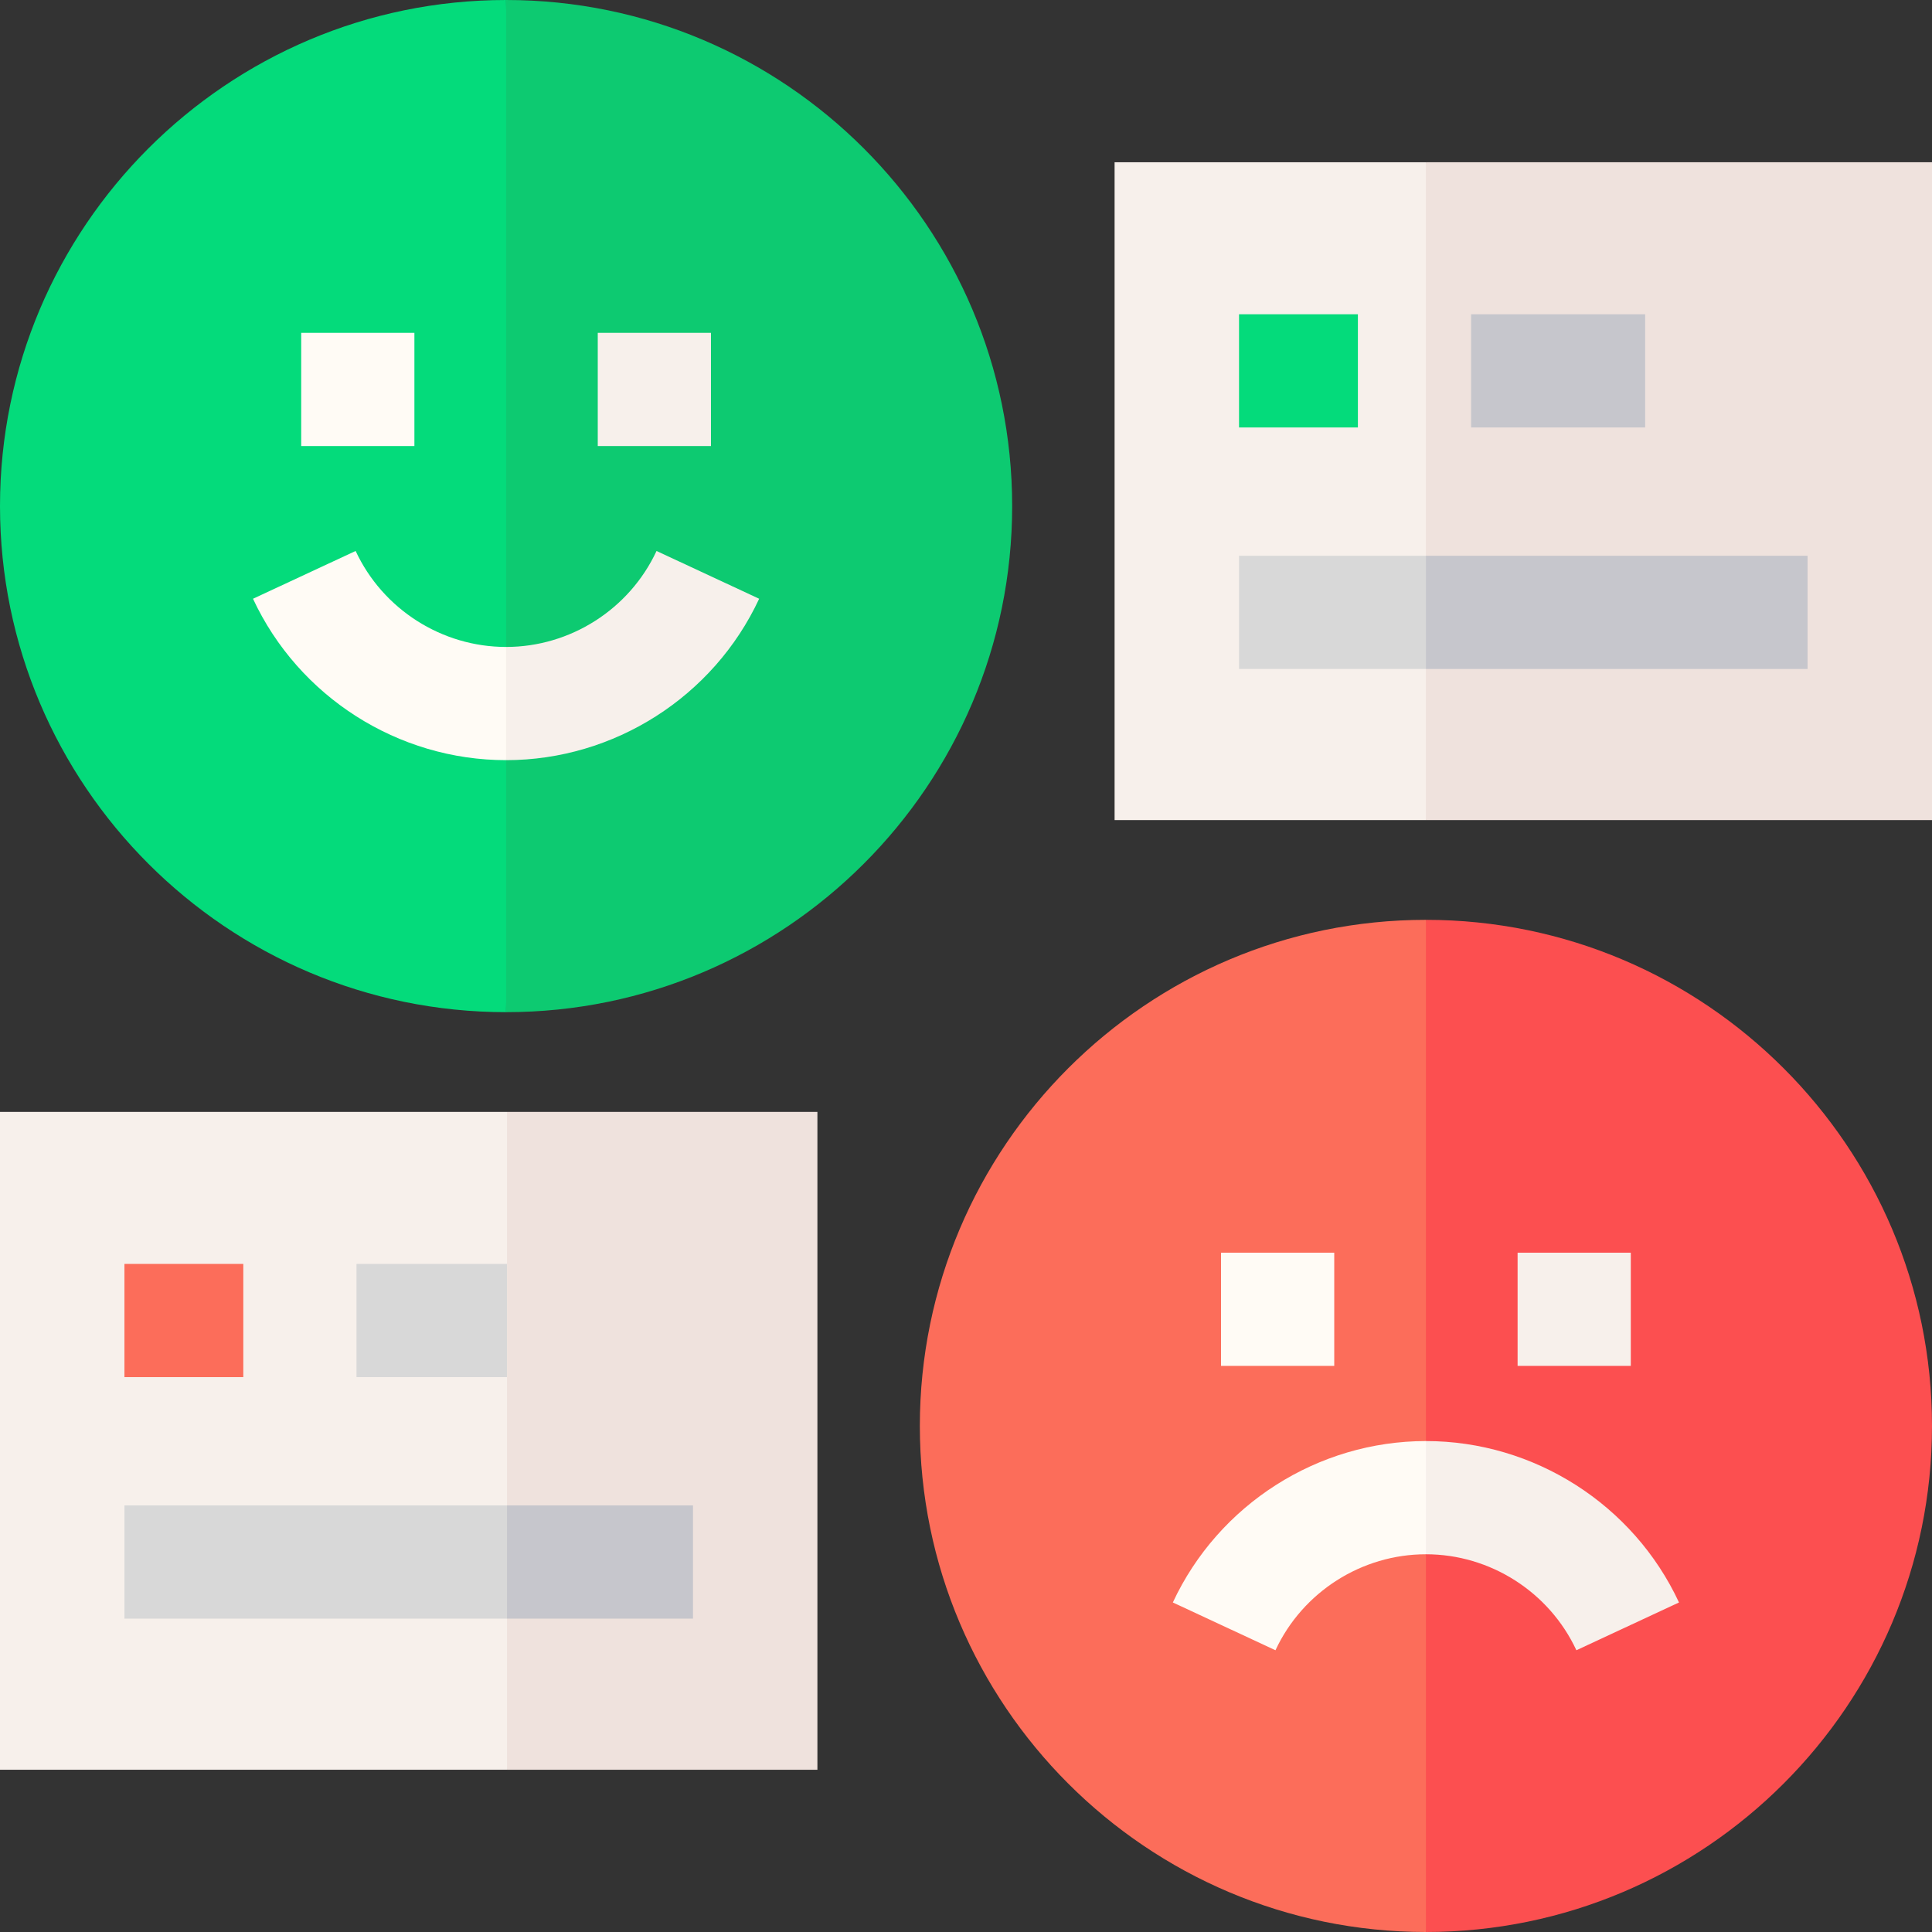<svg id="Capa_1" enable-background="new 0 0 512 512" height="512" viewBox="0 0 512 512" width="512" xmlns="http://www.w3.org/2000/svg"><rect x="0" y="0" width="512" height="512" fill="#333333" stroke="none"/><g><g><g><path d="m134.117 0-9.881 131.193 9.881 137.039c73.952 0 134.116-60.164 134.116-134.116 0-73.951-60.164-134.116-134.116-134.116z" fill="#0dca71"/><path d="m0 134.116c0 73.952 60.165 134.116 134.116 134.116v-268.232c-73.951 0-134.116 60.165-134.116 134.116z" fill="#04db7b"/></g><path d="m79.821 88.209h30v30h-30z" fill="#fffbf5"/><path d="m158.412 88.209h30v30h-30z" fill="#f7f0eb"/><g><path d="m173.989 146.013c-7.195 15.452-22.846 25.436-39.873 25.436l-10.667 11.419 10.667 18.581c28.644 0 54.97-16.79 67.069-42.773z" fill="#f7f0eb"/><path d="m94.244 146.013-27.196 12.663c12.099 25.983 38.425 42.773 67.069 42.773v-30c-17.027.001-32.679-9.984-39.873-25.436z" fill="#fffbf5"/></g></g><g><g><path d="m377.884 243.767-9.881 131.194 9.881 137.039c73.952 0 134.116-60.164 134.116-134.116s-60.164-134.117-134.116-134.117z" fill="#fc4f50"/><path d="m243.768 377.884c0 73.952 60.165 134.116 134.116 134.117v-268.234c-73.952 0-134.116 60.165-134.116 134.117z" fill="#fc6d5a"/></g><path d="m323.589 331.976h30v30h-30z" fill="#fffbf5"/><path d="m402.179 331.976h30v30h-30z" fill="#f7f0eb"/><g><path d="m417.757 437.333c-7.195-15.452-22.846-25.436-39.873-25.436l-10.667-11.419 10.667-18.581c28.644 0 54.97 16.79 67.069 42.773z" fill="#f7f0eb"/><path d="m338.011 437.333-27.196-12.663c12.099-25.983 38.425-42.773 67.069-42.773v30c-17.027 0-32.678 9.985-39.873 25.436z" fill="#fffbf5"/></g></g><g><path d="m512 43h-134.116l-15.217 85 15.217 89.333h134.116z" fill="#efe2dd"/><path d="m295.378 43h82.506v174.333h-82.506z" fill="#f7f0eb"/><path d="m389.855 83.283h46.127v30h-46.127z" fill="#c6c6cc"/><path d="m328.356 83.283h31.499v30h-31.499z" fill="#04db7b"/><g><path d="m479.022 147.283h-101.138l-4.551 12.717 4.551 17.283h101.138z" fill="#c6c6cc"/><path d="m328.356 147.283h49.528v30h-49.528z" fill="#d8d8d8"/></g></g><g><path d="m216.622 294.667h-82.261l-17.028 89.333 17.028 85h82.261z" fill="#efe2dd"/><path d="m0 294.667h134.361v174.333h-134.361z" fill="#f7f0eb"/><path d="m94.478 334.95h39.883v30h-39.883z" fill="#d8d8d8"/><path d="m32.978 334.95h31.5v30h-31.5z" fill="#fc6d5a"/><path d="m183.644 398.95h-49.283l-6.361 17.05 6.361 12.95h49.283z" fill="#c6c6cc"/><path d="m32.978 398.95h101.382v30h-101.382z" fill="#d8d8d8"/></g></g></svg>